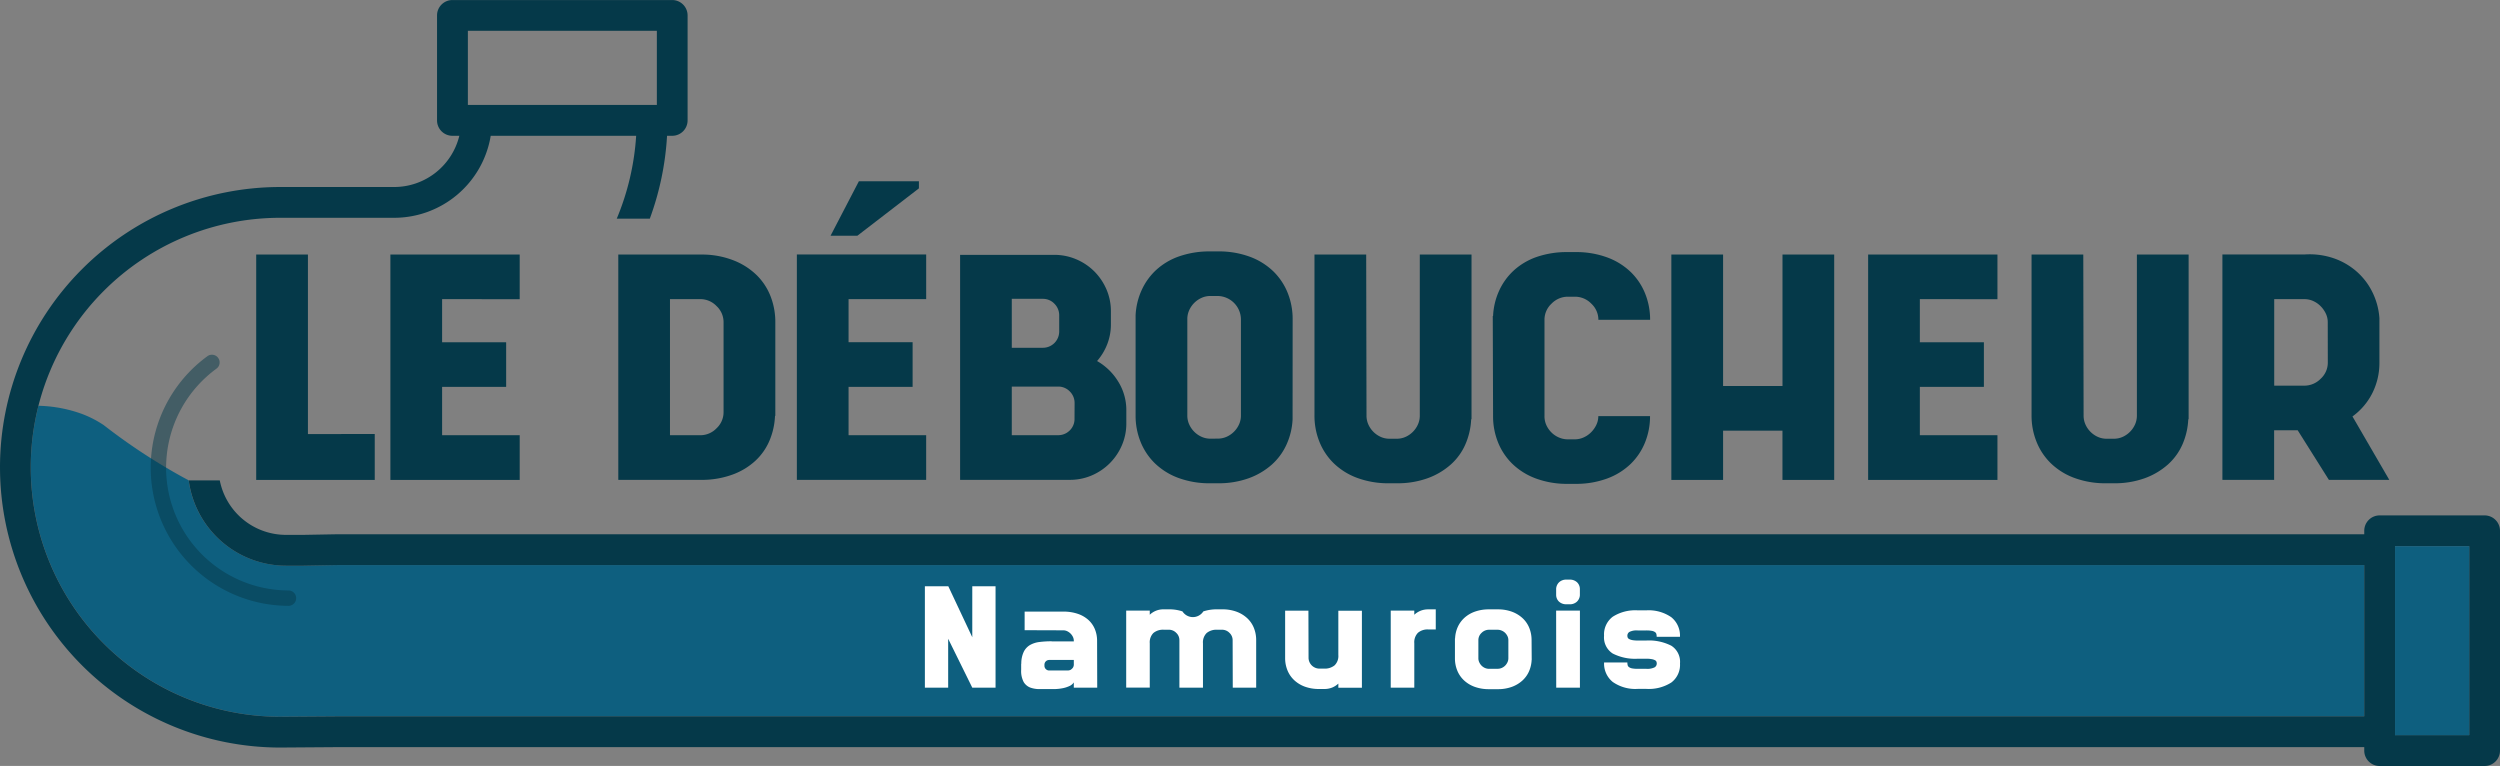 <svg xmlns="http://www.w3.org/2000/svg" width="169.722" height="52" viewBox="0 0 169.722 52">
  <rect x="0" y="0" width="169.722" height="52" fill="#808080" stroke="none"/>
  <g id="Groupe_932" data-name="Groupe 932" transform="translate(-85.287 -375.146)">
    <path id="Tracé_984" data-name="Tracé 984" d="M106.054,512.307c-.019-.1-.035-.207-.049-.311h0a40.559,40.559,0,0,1-5.763-3.746,7.133,7.133,0,0,0-1.522-.777,9.227,9.227,0,0,0-2.912-.538,16.939,16.939,0,0,0,16.416,21.109l3.889-.028H253.7V517.747H116.121l-2.319.042h-1.188a6.677,6.677,0,0,1-6.56-5.48" transform="translate(-7.91 -104.241)" fill="#0e5f7f"/>
    <g id="Groupe_929" data-name="Groupe 929" transform="translate(148.077 414.494)">
      <path id="Tracé_985" data-name="Tracé 985" d="M390.465,565.546v6.885h-1.58l-1.637-3.32v3.32h-1.581v-6.885h1.59l1.628,3.461v-3.461Z" transform="translate(-385.668 -565.094)" fill="#fff"/>
      <path id="Tracé_986" data-name="Tracé 986" d="M419.8,573.78a2.978,2.978,0,0,1,.985.151,2.064,2.064,0,0,1,.719.414,1.752,1.752,0,0,1,.44.626,2.044,2.044,0,0,1,.151.795l.009,3.179h-1.59v-.357a.7.7,0,0,1-.254.226,2.017,2.017,0,0,1-.442.155,3.268,3.268,0,0,1-.762.071q-.433,0-.818,0a1.838,1.838,0,0,1-.672-.1.9.9,0,0,1-.456-.381,1.6,1.6,0,0,1-.169-.828v-.414h.009a1.837,1.837,0,0,1,.169-.814,1.1,1.1,0,0,1,.433-.461,1.727,1.727,0,0,1,.644-.2,6.472,6.472,0,0,1,.814-.047v.009h1.505v-.038a.609.609,0,0,0-.061-.268.818.818,0,0,0-.16-.226.828.828,0,0,0-.226-.16.615.615,0,0,0-.268-.061l-2.624-.009V573.78Zm.715,3.518v-.235h-1.674a.322.322,0,0,0-.32.32v.075a.321.321,0,0,0,.32.32h1.251a.457.457,0,0,0,.207-.047.636.636,0,0,0,.146-.132.407.407,0,0,0,.07-.264Z" transform="translate(-410.405 -571.607)" fill="#fff"/>
      <path id="Tracé_987" data-name="Tracé 987" d="M459.876,578.375h-1.59l-.009-3.226a.67.67,0,0,0-.216-.494.692.692,0,0,0-.5-.212h-.339a1.04,1.04,0,0,0-.705.221.883.883,0,0,0-.254.7v3.01h-1.6v-3.226a.67.67,0,0,0-.216-.494.692.692,0,0,0-.5-.212H453.6a1.022,1.022,0,0,0-.7.221.892.892,0,0,0-.249.7v3.01h-1.6v-5.23h1.6v.282a1.331,1.331,0,0,1,.95-.367h.348a2.791,2.791,0,0,1,.922.141.842.842,0,0,0,1.416,0,2.865,2.865,0,0,1,.936-.141h.339a2.755,2.755,0,0,1,.992.165,2.157,2.157,0,0,1,.724.447,1.837,1.837,0,0,1,.447.663,2.195,2.195,0,0,1,.15.814Z" transform="translate(-437.385 -571.039)" fill="#fff"/>
      <path id="Tracé_988" data-name="Tracé 988" d="M506.28,578.7v-.282a1.365,1.365,0,0,1-.414.268,1.406,1.406,0,0,1-.546.1h-.339a2.758,2.758,0,0,1-.992-.165,2.119,2.119,0,0,1-.725-.452,1.879,1.879,0,0,1-.446-.668,2.19,2.19,0,0,1-.151-.814v-3.217h1.581l.009,3.217a.742.742,0,0,0,.718.715h.34a1.048,1.048,0,0,0,.709-.221.88.88,0,0,0,.255-.7v-3.01h1.6v5.23Z" transform="translate(-478.211 -571.359)" fill="#fff"/>
      <path id="Tracé_989" data-name="Tracé 989" d="M538.971,573.16a1.371,1.371,0,0,1,.536-.1h.508v1.364h-.508a1,1,0,0,0-.7.226.91.91,0,0,0-.249.707v3.017h-1.6v-5.23h1.6v.282A1.368,1.368,0,0,1,538.971,573.16Z" transform="translate(-505.333 -571.039)" fill="#fff"/>
      <path id="Tracé_990" data-name="Tracé 990" d="M563.039,576.494a2.153,2.153,0,0,1-.179.776,1.846,1.846,0,0,1-.456.63,2.181,2.181,0,0,1-.713.423,2.761,2.761,0,0,1-.962.155h-.573a2.778,2.778,0,0,1-1-.165,2.1,2.1,0,0,1-.728-.451,1.883,1.883,0,0,1-.446-.668,2.2,2.2,0,0,1-.15-.814v-1.345h.01a2.108,2.108,0,0,1,.178-.772,1.9,1.9,0,0,1,.451-.625,2.113,2.113,0,0,1,.714-.423,2.792,2.792,0,0,1,.967-.155h.573a2.743,2.743,0,0,1,.991.165,2.156,2.156,0,0,1,.723.447,1.841,1.841,0,0,1,.446.663,2.2,2.2,0,0,1,.15.814l.009,1.345Zm-2.308.6a.693.693,0,0,0,.274-.056.736.736,0,0,0,.232-.155.8.8,0,0,0,.161-.231.64.64,0,0,0,.061-.273v-1.232a.611.611,0,0,0-.061-.268.822.822,0,0,0-.161-.226A.732.732,0,0,0,561,574.5a.693.693,0,0,0-.274-.056h-.576a.708.708,0,0,0-.51.212.668.668,0,0,0-.217.494v1.232a.637.637,0,0,0,.061.273.8.8,0,0,0,.161.231.734.734,0,0,0,.231.155.7.7,0,0,0,.274.056Z" transform="translate(-521.848 -571.039)" fill="#fff"/>
      <path id="Tracé_991" data-name="Tracé 991" d="M591.4,565.06a.708.708,0,0,1-.531-.188.634.634,0,0,1-.183-.461V564a.663.663,0,0,1,.2-.433.7.7,0,0,1,.517-.179h.179a.71.71,0,0,1,.531.188.635.635,0,0,1,.184.461v.414a.653.653,0,0,1-.2.432.7.7,0,0,1-.513.179Zm-.715.433H592.3v5.23h-1.609Z" transform="translate(-547.831 -563.386)" fill="#fff"/>
      <path id="Tracé_992" data-name="Tracé 992" d="M607.978,574.838a.3.3,0,0,0-.141.259.348.348,0,0,0,.024.127.209.209,0,0,0,.1.1.766.766,0,0,0,.212.071,1.934,1.934,0,0,0,.372.028h.575a3.351,3.351,0,0,1,1.7.353,1.293,1.293,0,0,1,.59,1.209,1.5,1.5,0,0,1-.589,1.289,2.844,2.844,0,0,1-1.7.433h-.575a2.673,2.673,0,0,1-1.7-.47,1.6,1.6,0,0,1-.589-1.326h1.58a.8.8,0,0,0,.019.184.236.236,0,0,0,.094.136.532.532,0,0,0,.212.085,1.981,1.981,0,0,0,.381.028h.574a1.115,1.115,0,0,0,.569-.1.3.3,0,0,0,.146-.259.353.353,0,0,0-.023-.127.208.208,0,0,0-.1-.1.758.758,0,0,0-.216-.07,1.967,1.967,0,0,0-.376-.029h-.574a3.333,3.333,0,0,1-1.7-.353,1.294,1.294,0,0,1-.588-1.209,1.5,1.5,0,0,1,.589-1.289,2.843,2.843,0,0,1,1.7-.433h.575a2.693,2.693,0,0,1,1.7.466,1.6,1.6,0,0,1,.589,1.331h-1.581a.819.819,0,0,0-.019-.183.237.237,0,0,0-.094-.137.542.542,0,0,0-.216-.085,2.067,2.067,0,0,0-.386-.028h-.574A1.086,1.086,0,0,0,607.978,574.838Z" transform="translate(-560.147 -571.287)" fill="#fff"/>
    </g>
    <g id="Groupe_930" data-name="Groupe 930" transform="translate(102.68 387.448)">
      <path id="Tracé_993" data-name="Tracé 993" d="M176.542,469.983V473.1h-8.048V457.8h3.512v12.187Z" transform="translate(-168.494 -452.821)" fill="#053949"/>
      <path id="Tracé_994" data-name="Tracé 994" d="M215.6,460.827v2.926h4.348v3.031H215.6v3.282h5.268V473.1h-8.779V457.8h8.779v3.031Z" transform="translate(-202.979 -452.821)" fill="#053949"/>
      <path id="Tracé_995" data-name="Tracé 995" d="M296.731,468.749a4.837,4.837,0,0,1-.375,1.683,4,4,0,0,1-.959,1.369,4.606,4.606,0,0,1-1.532.93,6.048,6.048,0,0,1-2.053.366h-5.721V457.8h5.721a5.87,5.87,0,0,1,2.116.4,4.691,4.691,0,0,1,1.553.993,4.106,4.106,0,0,1,.948,1.442,4.806,4.806,0,0,1,.323,1.766v6.355Zm-5.071,1.317a1.525,1.525,0,0,0,1.1-.47,1.492,1.492,0,0,0,.478-1.1v-6.1a1.492,1.492,0,0,0-.478-1.1,1.525,1.525,0,0,0-1.1-.47H289.6v9.239Z" transform="translate(-261.509 -452.821)" fill="#053949"/>
      <path id="Tracé_996" data-name="Tracé 996" d="M352.869,442H347.6v2.926h4.348v3.031H347.6v3.282h5.268v3.031H344.09v-15.3h8.779ZM348.3,434h4.076v.481l-4.181,3.219h-1.819Z" transform="translate(-307.385 -433.996)" fill="#053949"/>
      <path id="Tracé_997" data-name="Tracé 997" d="M406.39,465.108a4.021,4.021,0,0,1,1.432,1.39,3.66,3.66,0,0,1,.554,1.975v.857a3.722,3.722,0,0,1-.3,1.495,3.876,3.876,0,0,1-2.048,2.049,3.718,3.718,0,0,1-1.495.3h-7.442V457.9h6.383a3.783,3.783,0,0,1,1.5.3,3.868,3.868,0,0,1,1.231.826,3.913,3.913,0,0,1,.824,1.223,3.735,3.735,0,0,1,.3,1.495v.857a3.7,3.7,0,0,1-.251,1.369A3.862,3.862,0,0,1,406.39,465.108Zm-5.79-.9h2.09a1.107,1.107,0,0,0,1.129-1.129v-1.066a1.1,1.1,0,0,0-.324-.794,1.076,1.076,0,0,0-.8-.334H400.6Zm4.264,3.756a1.092,1.092,0,0,0-.324-.789,1.08,1.08,0,0,0-.8-.333H400.6v3.3h3.135a1.1,1.1,0,0,0,.8-.322,1.082,1.082,0,0,0,.324-.8Z" transform="translate(-349.304 -452.9)" fill="#053949"/>
      <path id="Tracé_998" data-name="Tracé 998" d="M464.748,468.188a4.639,4.639,0,0,1-.4,1.693,4.088,4.088,0,0,1-1,1.38,4.849,4.849,0,0,1-1.568.93,5.99,5.99,0,0,1-2.111.345h-.5a6.059,6.059,0,0,1-2.184-.366,4.563,4.563,0,0,1-1.589-.993,4.231,4.231,0,0,1-.972-1.463,4.737,4.737,0,0,1-.334-1.777v-6.794a4.633,4.633,0,0,1,.4-1.693,4.268,4.268,0,0,1,.993-1.39,4.485,4.485,0,0,1,1.568-.93,6.257,6.257,0,0,1,2.122-.334h.5a6.06,6.06,0,0,1,2.184.366,4.571,4.571,0,0,1,1.589.993,4.24,4.24,0,0,1,.972,1.463,4.742,4.742,0,0,1,.334,1.777Zm-5.079,1.317a1.45,1.45,0,0,0,.6-.125,1.67,1.67,0,0,0,.847-.847,1.451,1.451,0,0,0,.126-.6v-6.543a1.607,1.607,0,0,0-1.568-1.568h-.5a1.449,1.449,0,0,0-.6.125,1.671,1.671,0,0,0-.847.847,1.45,1.45,0,0,0-.125.6v6.543a1.451,1.451,0,0,0,.125.6,1.672,1.672,0,0,0,.847.847,1.45,1.45,0,0,0,.6.125Z" transform="translate(-394.389 -452.03)" fill="#053949"/>
      <path id="Tracé_999" data-name="Tracé 999" d="M522.827,468.979a4.771,4.771,0,0,1-.387,1.693,3.96,3.96,0,0,1-.993,1.38,4.845,4.845,0,0,1-1.568.93,5.987,5.987,0,0,1-2.111.345h-.5a6.058,6.058,0,0,1-2.184-.366,4.56,4.56,0,0,1-1.589-.993,4.228,4.228,0,0,1-.972-1.463,4.736,4.736,0,0,1-.334-1.777V457.8H515.7l.021,10.932a1.461,1.461,0,0,0,.124.6,1.665,1.665,0,0,0,.842.847,1.434,1.434,0,0,0,.592.125h.5a1.437,1.437,0,0,0,.593-.125,1.668,1.668,0,0,0,.842-.847,1.46,1.46,0,0,0,.125-.6V457.8h3.512v11.183Z" transform="translate(-440.344 -452.821)" fill="#053949"/>
      <path id="Tracé_1000" data-name="Tracé 1000" d="M576.263,469.58a1.653,1.653,0,0,0,.5-.345,1.825,1.825,0,0,0,.355-.5,1.355,1.355,0,0,0,.136-.6h3.512a4.732,4.732,0,0,1-.335,1.777,4.235,4.235,0,0,1-.974,1.463,4.572,4.572,0,0,1-1.592.993,6.081,6.081,0,0,1-2.188.366H575.2a6.084,6.084,0,0,1-2.189-.366,4.573,4.573,0,0,1-1.592-.993,4.235,4.235,0,0,1-.974-1.463,4.729,4.729,0,0,1-.335-1.777l-.021-6.794h.021a4.621,4.621,0,0,1,.4-1.693,4.272,4.272,0,0,1,.995-1.39,4.5,4.5,0,0,1,1.57-.93A6.278,6.278,0,0,1,575.2,457h.482a6.086,6.086,0,0,1,2.188.366,4.579,4.579,0,0,1,1.592.993,4.238,4.238,0,0,1,.974,1.463,4.734,4.734,0,0,1,.335,1.777h-3.512a1.489,1.489,0,0,0-.481-1.1,1.539,1.539,0,0,0-1.108-.47h-.481a1.538,1.538,0,0,0-1.108.47,1.487,1.487,0,0,0-.481,1.1v6.543a1.453,1.453,0,0,0,.125.6,1.659,1.659,0,0,0,.345.5,1.613,1.613,0,0,0,.512.345,1.522,1.522,0,0,0,.606.125h.481A1.451,1.451,0,0,0,576.263,469.58Z" transform="translate(-486.14 -452.188)" fill="#053949"/>
      <path id="Tracé_1001" data-name="Tracé 1001" d="M639.143,457.8v15.3h-3.512v-3.345H631.6V473.1h-3.512V457.8H631.6v8.926h4.034V457.8Z" transform="translate(-532.015 -452.821)" fill="#053949"/>
      <path id="Tracé_1002" data-name="Tracé 1002" d="M695.5,460.827v2.926h4.348v3.031H695.5v3.282h5.268V473.1h-8.779V457.8h8.779v3.031Z" transform="translate(-582.557 -452.821)" fill="#053949"/>
      <path id="Tracé_1003" data-name="Tracé 1003" d="M755.723,468.979a4.774,4.774,0,0,1-.387,1.693,3.965,3.965,0,0,1-.993,1.38,4.849,4.849,0,0,1-1.568.93,5.989,5.989,0,0,1-2.111.345h-.5a6.057,6.057,0,0,1-2.184-.366,4.559,4.559,0,0,1-1.589-.993,4.229,4.229,0,0,1-.972-1.463,4.735,4.735,0,0,1-.335-1.777V457.8h3.512l.021,10.932a1.464,1.464,0,0,0,.124.6,1.667,1.667,0,0,0,.842.847,1.434,1.434,0,0,0,.592.125h.5a1.436,1.436,0,0,0,.593-.125,1.668,1.668,0,0,0,.842-.847,1.465,1.465,0,0,0,.125-.6V457.8h3.512v11.183Z" transform="translate(-624.557 -452.821)" fill="#053949"/>
      <path id="Tracé_1004" data-name="Tracé 1004" d="M812.191,469.693h-1.6v3.365h-3.512v-15.3h5.571a5.055,5.055,0,0,1,2,.261,4.656,4.656,0,0,1,1.581.93,4.513,4.513,0,0,1,1.058,1.421,4.737,4.737,0,0,1,.45,1.714v3.01a4.56,4.56,0,0,1-.473,2.059,4.382,4.382,0,0,1-1.357,1.6l2.5,4.306h-4.1Zm2.04-7.343a1.342,1.342,0,0,0-.137-.593,1.827,1.827,0,0,0-.357-.5,1.669,1.669,0,0,0-.5-.343,1.47,1.47,0,0,0-.6-.125h-2.04v5.874h2.04a1.553,1.553,0,0,0,1.114-.469,1.475,1.475,0,0,0,.484-1.093Z" transform="translate(-673.596 -452.783)" fill="#053949"/>
    </g>
    <g id="Groupe_931" data-name="Groupe 931" transform="translate(95.516 399.216)" opacity="0.5">
      <path id="Tracé_1005" data-name="Tracé 1005" d="M143.6,507.355a9.375,9.375,0,0,1-5.51-16.96.523.523,0,0,1,.615.845A8.33,8.33,0,0,0,143.6,506.31a.523.523,0,0,1,0,1.045Z" transform="translate(-134.222 -490.295)" fill="#053949"/>
    </g>
    <path id="Tracé_1006" data-name="Tracé 1006" d="M253.964,410.136h-7.126a1.045,1.045,0,0,0-1.045,1.045v.235h-137.6l-2.319.042H104.7a4.585,4.585,0,0,1-4.493-3.7H98.1a6.677,6.677,0,0,0,6.609,5.793h1.188l2.319-.042H245.793v10.269H108.2l-3.889.028a16.937,16.937,0,1,1,0-33.874h7.738a6.65,6.65,0,0,0,6.552-5.567h9.874a17.435,17.435,0,0,1-1.317,5.625h2.244a19.486,19.486,0,0,0,1.17-5.625h.35a1.045,1.045,0,0,0,1.045-1.045v-7.126a1.045,1.045,0,0,0-1.045-1.045h-14.92a1.045,1.045,0,0,0-1.045,1.045v7.126a1.045,1.045,0,0,0,1.045,1.045h.468a4.557,4.557,0,0,1-4.421,3.477h-7.738a19.027,19.027,0,1,0,.007,38.054l3.89-.028H245.793v.235a1.045,1.045,0,0,0,1.045,1.045h7.126a1.045,1.045,0,0,0,1.045-1.045v-14.92A1.045,1.045,0,0,0,253.964,410.136Zm-136.914-32.9h12.83v5.036H117.05Zm135.869,47.819h-5.036v-12.83h5.036Z" fill="#053949"/>
    <rect id="Rectangle_234" data-name="Rectangle 234" width="5.036" height="12.83" transform="translate(247.883 412.226)" fill="#0e5f7f"/>
  </g>
</svg>
